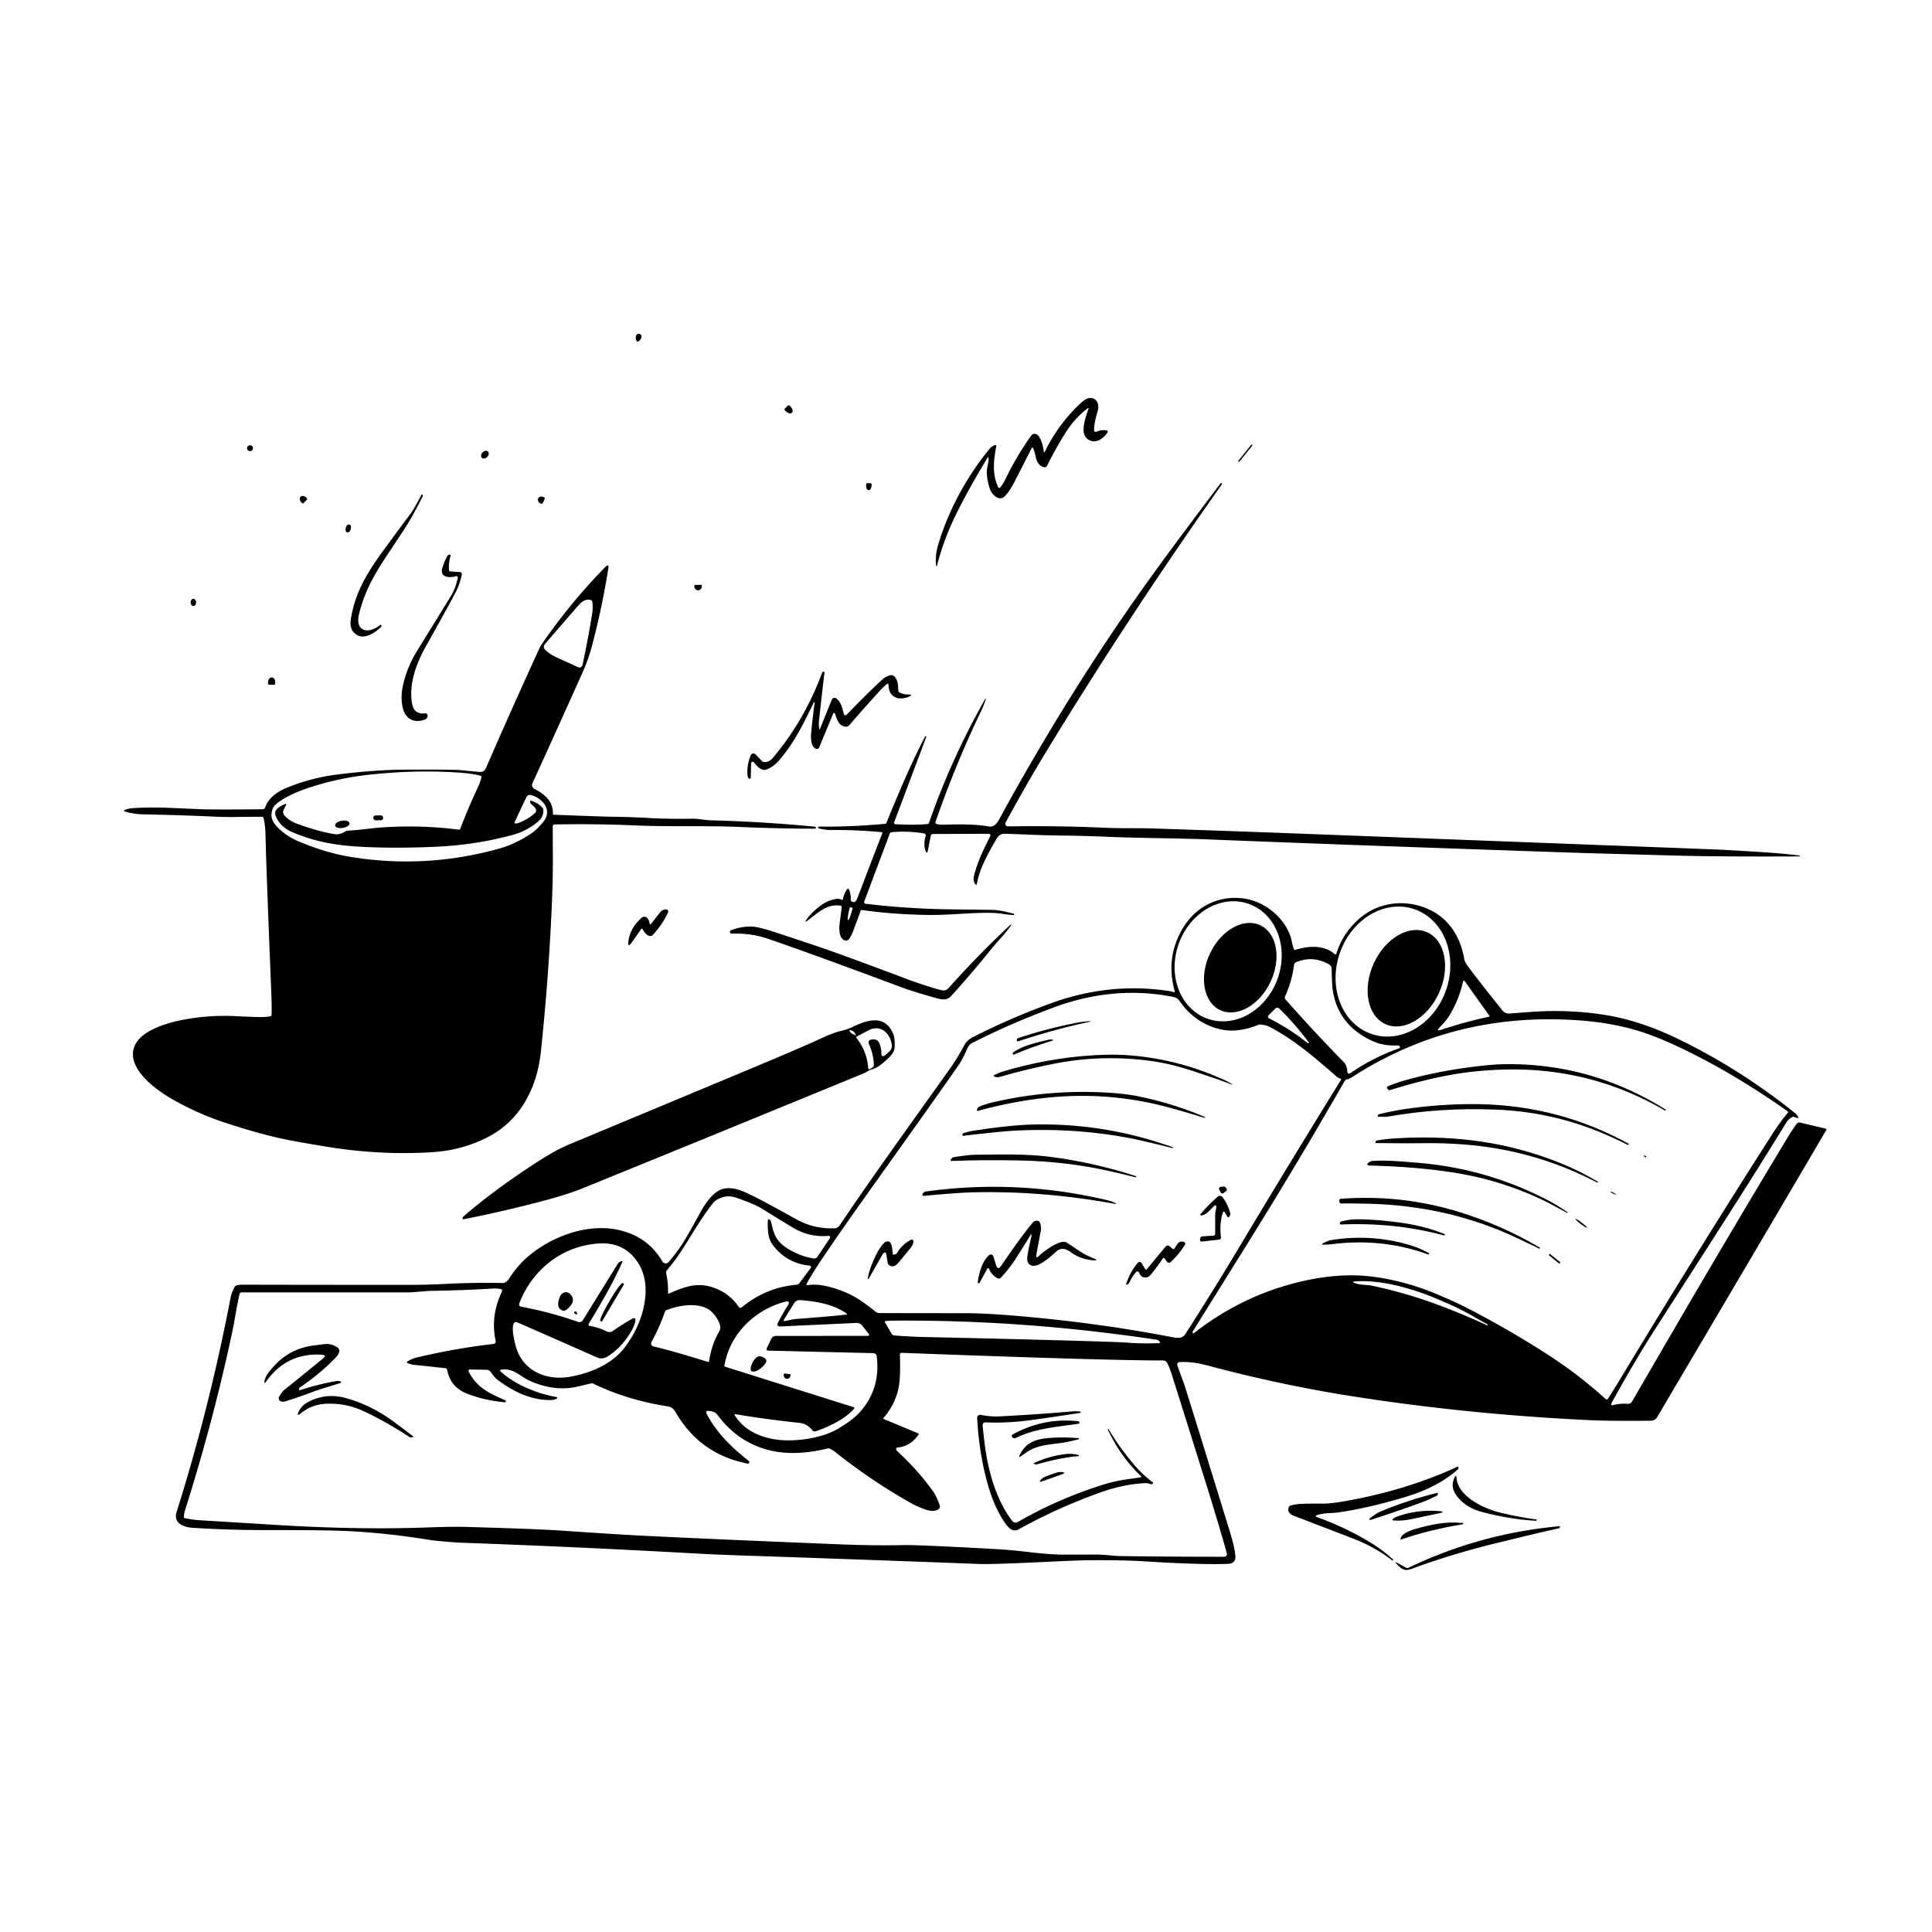 <svg xmlns="http://www.w3.org/2000/svg" version="1.1" viewBox="0.00 0.00 1028.00 1028.00">
<g id="Parent-Group"><g fill="#000000" id="Group-000000">
<path d="   M 340.25 177.65   C 341.88 178.10 341.40 179.96 340.60 180.85   Q 339.66 181.89 339.13 181.75   Q 338.60 181.60 338.32 180.23   C 338.08 179.05 338.62 177.21 340.25 177.65   Z" />
<path d="   M 526.01 243.78   Q 525.94 242.75 525.40 243.64   Q 515.40 260.17 509.11 272.84   Q 502.28 286.60 498.71 300.40   Q 498.22 302.32 498.03 300.35   C 497.71 297.06 498.13 293.58 499.08 290.30   C 504.44 271.76 514.53 253.38 526.66 238.66   Q 527.49 237.66 529.29 236.83   A 0.59 0.59 0.0 0 1 530.12 237.49   C 528.65 244.67 527.87 252.68 531.20 259.31   A 0.58 0.58 0.0 0 0 532.18 259.41   Q 533.82 257.34 534.55 255.81   Q 540.87 242.69 548.67 231.80   A 2.30 2.30 0.0 0 1 552.01 231.38   C 553.97 233.03 555.11 237.66 555.32 239.88   Q 555.47 241.32 556.10 240.02   Q 562.86 226.29 573.73 215.73   C 575.61 213.89 578.24 211.44 580.62 211.76   Q 583.15 212.10 583.99 214.36   Q 584.78 216.48 584.03 218.92   Q 582.18 224.98 582.13 228.90   A 0.89 0.89 0.0 0 0 583.38 229.72   Q 585.88 228.60 588.79 228.99   A 0.73 0.73 0.0 0 1 589.29 230.13   C 587.45 232.78 584.37 235.42 581.04 234.70   Q 578.00 234.04 576.91 231.05   C 575.69 227.70 577.90 221.06 579.06 217.88   Q 579.53 216.62 578.47 217.45   Q 571.54 222.95 567.07 230.07   Q 561.28 239.31 557.17 247.80   A 1.48 1.48 0.0 0 1 555.49 248.60   C 552.95 248.00 551.58 245.68 551.07 242.96   Q 550.68 240.87 549.79 238.53   A 0.50 0.49 48.0 0 0 548.89 238.48   Q 543.73 248.73 540.00 256.02   Q 537.14 261.62 534.58 264.10   C 531.50 267.08 527.69 263.01 526.74 260.23   Q 525.11 255.46 525.07 251.10   C 525.05 248.87 526.17 246.08 526.01 243.78   Z" />
<path d="   M 419.15 215.87   A 0.74 0.74 0.0 0 1 420.20 215.88   L 420.51 216.20   A 2.99 1.57 45.6 0 1 421.49 219.43   L 421.20 219.71   A 2.99 1.57 45.6 0 1 417.99 218.68   L 417.67 218.35   A 0.74 0.74 0.0 0 1 417.68 217.31   L 419.15 215.87   Z" />
<rect x="-0.35" y="-5.78" transform="translate(662.63,241.14) rotate(38.8)" width="0.70" height="11.56" rx="0.27" />
<circle cx="133.01" cy="238.48" r="1.56" />
<ellipse cx="0.00" cy="0.00" transform="translate(258.01,241.92) rotate(134.7)" rx="2.33" ry="1.73" />
<path d="   M 463.27 257.13   A 0.53 0.53 0.0 0 1 463.79 257.68   L 463.77 258.15   A 2.70 1.30 -88.0 0 1 462.38 260.80   L 462.08 260.79   A 2.70 1.30 -88.0 0 1 460.87 258.05   L 460.89 257.58   A 0.53 0.53 0.0 0 1 461.44 257.07   L 463.27 257.13   Z" />
<path d="   M 447.85 478.76   A 0.48 0.48 0.0 0 0 448.53 478.42   Q 449.07 475.56 450.67 473.18   A 0.62 0.62 0.0 0 1 451.75 473.28   Q 452.81 475.76 452.67 478.66   A 1.06 1.06 0.0 0 0 453.03 479.52   Q 454.23 480.55 455.28 479.50   Q 455.80 478.99 456.39 477.43   Q 464.89 455.07 469.48 443.36   A 0.42 0.42 0.0 0 0 469.12 442.78   Q 455.66 441.50 441.77 441.65   C 440.13 441.67 437.69 441.25 435.71 440.84   Q 435.15 440.73 435.35 440.20   Q 435.40 440.05 435.53 439.94   Q 435.68 439.81 435.86 439.81   Q 451.18 440.09 471.09 438.35   A 0.59 0.59 0.0 0 0 471.59 437.98   C 477.47 423.57 484.30 407.20 492.09 392.14   Q 492.40 391.53 492.76 391.78   A 0.31 0.31 0.0 0 1 492.87 392.14   L 475.75 437.57   A 0.73 0.72 11.9 0 0 476.39 438.55   Q 483.75 438.97 489.56 438.72   Q 492.58 438.60 493.63 438.43   Q 494.12 438.36 494.29 437.89   Q 506.27 403.52 524.21 371.92   Q 524.31 371.75 524.45 371.84   L 524.46 371.85   Q 524.61 371.94 524.56 372.09   Q 523.04 376.27 522.38 377.63   Q 508.30 406.84 497.74 437.47   A 0.70 0.70 0.0 0 0 498.20 438.37   Q 499.80 438.84 501.03 438.82   C 509.81 438.63 517.38 438.32 526.25 439.76   C 528.89 440.19 530.41 438.21 531.60 436.04   Q 568.51 368.54 609.43 311.18   Q 624.13 290.59 649.55 257.07   Q 649.65 256.94 649.79 257.02   L 650.04 257.16   Q 650.39 257.35 650.19 257.65   Q 600.63 327.75 555.93 401.18   Q 546.25 417.07 535.10 437.63   A 1.43 1.42 -28.0 0 0 534.94 438.17   Q 534.77 439.74 536.82 439.71   Q 563.40 439.32 587.13 440.42   C 596.24 440.84 605.39 440.54 614.41 440.84   Q 661.83 442.43 686.25 443.36   Q 861.47 450.02 910.23 451.89   Q 920.46 452.28 939.50 453.54   Q 948.45 454.13 957.26 455.18   Q 957.50 455.21 957.63 455.39   A 0.19 0.19 0.0 0 1 957.48 455.69   Q 915.60 455.90 891.50 455.24   Q 842.61 453.90 842.54 453.89   Q 722.32 449.82 642.77 446.64   C 627.07 446.01 605.56 445.92 592.12 445.36   Q 575.70 444.67 565.18 444.59   C 554.27 444.51 542.77 443.84 534.52 443.62   C 532.87 443.58 531.40 444.48 530.51 445.95   C 526.21 453.08 521.31 461.99 519.96 469.47   Q 519.50 472.00 518.45 469.66   Q 517.71 467.99 518.37 465.49   C 520.39 457.89 523.43 451.82 526.89 444.93   A 0.88 0.88 0.0 0 0 526.11 443.65   L 496.34 443.76   A 1.20 1.11 -84.3 0 0 495.24 444.73   L 493.59 453.26   A 0.42 0.41 31.8 0 1 492.86 453.43   C 491.48 451.63 491.79 446.93 492.40 445.40   Q 493.10 443.64 491.24 443.36   Q 482.19 442.03 474.54 442.81   A 1.40 1.40 0.0 0 0 473.37 443.72   L 459.87 479.65   A 0.91 0.91 0.0 0 0 460.61 480.88   Q 480.84 483.32 501.79 483.79   Q 503.34 483.82 528.11 484.14   Q 532.05 484.19 539.39 486.19   Q 539.62 486.26 539.67 486.49   Q 539.70 486.69 539.59 486.78   Q 539.48 486.87 539.42 486.87   Q 537.02 486.83 533.30 486.22   Q 529.46 485.59 522.26 485.74   C 513.08 485.94 502.90 487.02 492.92 486.83   Q 474.36 486.47 458.64 484.22   Q 458.12 484.14 457.94 484.64   Q 457.03 487.25 453.88 495.62   Q 453.07 497.76 451.90 499.51   A 2.12 2.12 0.0 0 1 449.38 500.32   C 446.71 499.30 446.45 495.33 446.64 492.60   Q 446.70 491.62 447.88 482.91   A 0.94 0.94 0.0 0 0 447.07 481.86   C 440.11 480.95 435.65 485.28 430.11 489.54   Q 427.43 491.60 429.44 488.88   Q 432.45 484.81 437.22 481.47   C 439.98 479.53 441.98 478.94 444.84 478.29   Q 446.24 477.98 447.85 478.76   Z   M 453.49 483.00   L 452.42 482.73   A 0.23 0.23 0.0 0 0 452.14 482.90   L 452.11 483.05   A 6.47 0.70 -75.7 0 0 451.19 489.49   L 451.34 489.53   A 6.47 0.70 -75.7 0 0 453.62 483.44   L 453.66 483.28   A 0.23 0.23 0.0 0 0 453.49 483.00   Z" />
<path d="   M 191.08 326.60   C 188.66 336.30 196.34 337.53 202.30 332.51   A 0.36 0.34 61.0 0 1 202.85 332.68   L 202.96 333.01   Q 203.04 333.22 202.87 333.40   C 199.90 336.59 193.96 340.47 189.75 337.76   Q 185.93 335.29 186.60 330.22   C 188.34 317.14 194.25 306.66 201.84 295.85   Q 204.09 292.64 218.93 272.66   Q 220.24 270.89 224.19 263.40   Q 224.29 263.22 224.40 263.14   Q 224.63 262.97 224.71 263.06   A 0.93 0.66 40.1 0 1 224.95 263.96   Q 219.64 274.69 214.80 282.09   C 202.71 300.55 195.24 309.94 191.08 326.60   Z" />
<path d="   M 161.66 267.57   A 0.73 0.73 0.0 0 1 160.63 267.59   L 160.49 267.46   A 2.54 1.73 43.6 0 1 159.85 264.46   L 159.99 264.31   A 2.54 1.73 43.6 0 1 163.02 264.81   L 163.16 264.94   A 0.73 0.73 0.0 0 1 163.18 265.98   L 161.66 267.57   Z" />
<path d="   M 288.81 267.66   A 0.70 0.70 0.0 0 1 287.88 267.99   L 287.54 267.84   A 2.17 1.77 25.2 0 1 286.33 265.31   L 286.42 265.13   A 2.17 1.77 25.2 0 1 289.13 264.45   L 289.47 264.61   A 0.70 0.70 0.0 0 1 289.80 265.54   L 288.81 267.66   Z" />
<ellipse cx="0.00" cy="0.00" transform="translate(185.31,281.17) rotate(105.0)" rx="2.15" ry="1.38" />
<path d="   M 238.91 303.42   A 0.70 0.67 0.0 0 0 239.56 304.04   L 244.74 304.40   A 1.07 1.06 7.6 0 1 245.73 305.67   Q 244.76 310.42 243.06 313.89   Q 240.36 319.40 226.80 343.54   C 221.63 352.76 217.29 363.94 219.33 374.68   Q 220.37 380.18 226.13 379.57   A 1.27 1.27 0.0 0 1 227.53 381.04   Q 227.30 382.43 226.17 382.85   Q 220.94 384.79 217.35 381.97   C 213.35 378.83 213.24 370.61 214.16 365.96   Q 216.22 355.58 221.89 346.38   Q 230.72 332.09 239.51 317.82   C 241.72 314.23 242.60 311.77 243.59 307.48   A 0.75 0.75 0.0 0 0 242.64 306.59   C 239.46 307.54 233.91 307.49 235.32 302.39   Q 236.34 298.71 238.12 295.77   A 1.23 1.22 -6.3 0 1 238.33 295.51   Q 238.94 294.94 239.44 295.15   Q 239.85 295.31 239.73 295.74   Q 238.63 299.63 238.91 303.42   Z" />
<path d="   M 140.25 435.26   A 0.83 0.82 83.8 0 0 139.45 434.61   Q 130.95 434.61 126.66 434.69   Q 120.26 434.81 113.86 434.51   Q 98.76 433.80 75.68 433.28   C 72.72 433.21 69.47 432.66 66.83 431.92   Q 65.15 431.45 66.79 430.83   Q 68.71 430.10 71.00 429.97   Q 80.63 429.41 91.38 429.90   Q 107.21 430.63 109.76 430.66   Q 120.07 430.79 139.71 430.60   A 1.51 1.51 0.0 0 0 141.13 429.56   C 142.82 424.40 147.97 421.04 152.64 419.14   Q 165.57 413.90 178.98 412.17   C 189.32 410.85 203.23 409.57 214.77 409.52   Q 241.50 409.40 245.25 409.79   Q 250.15 410.30 255.11 410.74   Q 257.56 410.96 258.55 408.70   Q 272.56 376.49 286.99 345.03   Q 287.63 343.63 289.39 341.13   Q 304.34 319.80 322.02 301.75   Q 324.16 299.57 323.67 302.58   Q 320.38 323.18 315.13 343.15   Q 313.13 350.78 310.01 357.74   Q 299.47 381.28 283.29 416.83   A 2.23 2.23 0.0 0 0 284.34 419.75   Q 287.39 421.24 289.95 423.49   Q 294.40 427.39 294.19 433.12   A 0.37 0.37 0.0 0 0 294.55 433.50   Q 319.97 434.50 325.27 434.57   Q 336.37 434.71 345.24 435.25   Q 355.06 435.84 368.76 435.62   C 371.38 435.58 375.08 436.40 378.21 436.48   Q 406.05 437.20 433.71 439.87   A 0.53 0.44 -83.8 0 1 434.09 440.46   L 434.06 440.78   Q 434.04 440.94 433.83 440.94   Q 414.43 440.93 394.50 440.05   C 375.37 439.21 356.72 440.03 337.18 439.17   Q 317.54 438.30 295.24 438.67   Q 294.11 438.69 294.11 439.82   Q 294.16 451.19 294.17 458.28   Q 294.17 467.40 293.81 476.73   Q 292.25 517.43 287.81 559.51   C 286.09 575.89 279.41 591.12 266.39 600.80   C 257.79 607.18 245.76 611.29 235.08 612.59   Q 227.79 613.47 215.75 613.53   Q 195.09 613.64 173.87 610.16   Q 161.53 608.14 154.22 606.74   Q 139.51 603.92 119.19 597.18   Q 104.90 592.45 91.37 584.70   C 82.50 579.63 65.16 567.02 72.49 554.89   C 76.71 547.90 89.14 544.21 97.20 542.66   Q 110.96 540.02 124.51 540.65   Q 136.20 541.19 138.76 541.17   Q 141.67 541.16 143.97 540.71   Q 144.45 540.62 144.48 540.13   Q 144.69 536.47 144.30 527.02   Q 141.52 458.06 141.28 444.25   Q 141.20 439.58 140.25 435.26   Z   M 315.16 320.29   A 1.34 1.34 0.0 0 0 314.05 319.15   C 310.60 318.61 308.71 321.05 306.66 323.40   Q 294.10 337.81 290.01 342.69   Q 288.60 344.38 290.21 345.88   Q 292.71 348.20 296.21 349.80   Q 302.39 352.63 307.23 354.85   Q 309.50 355.89 310.03 353.44   Q 313.05 339.37 315.10 326.41   Q 315.60 323.30 315.16 320.29   Z   M 152.25 428.26   L 150.89 430.99   A 2.53 2.51 -51.9 0 0 151.21 433.73   C 152.84 435.67 155.21 437.27 157.82 438.22   Q 169.52 442.51 178.23 443.86   Q 180.75 444.25 184.08 442.24   Q 184.51 441.98 185.01 441.96   C 190.89 441.76 197.55 440.63 203.71 440.23   Q 224.19 438.87 244.22 441.47   A 0.59 0.59 0.0 0 0 244.85 441.10   Q 248.67 430.98 254.53 418.33   Q 255.63 415.95 256.15 413.61   A 0.74 0.74 0.0 0 0 255.61 412.73   Q 251.31 411.64 245.76 411.22   Q 221.89 409.38 195.84 412.29   Q 179.76 414.09 164.81 418.99   Q 155.82 421.93 150.10 425.56   Q 146.10 428.09 145.31 429.86   Q 143.10 434.81 146.51 438.84   Q 151.36 444.58 159.18 447.83   Q 173.75 453.90 186.89 456.01   Q 226.54 462.37 265.31 451.62   Q 273.77 449.28 282.12 443.86   C 284.94 442.03 287.15 439.75 289.27 437.06   C 294.12 430.89 288.47 424.56 282.50 423.03   A 2.13 2.12 19.7 0 0 280.04 424.18   L 273.91 437.29   Q 273.50 438.17 274.47 438.17   Q 275.25 438.17 276.81 437.53   Q 281.34 435.66 284.67 432.59   A 1.86 1.86 0.0 0 0 284.95 430.19   Q 284.35 429.29 282.84 428.01   Q 282.07 427.36 282.09 426.52   Q 282.10 425.88 282.71 426.07   Q 286.31 427.20 288.69 429.83   A 1.53 1.53 0.0 0 1 289.09 430.75   Q 289.35 434.50 286.43 437.03   Q 280.56 442.11 272.81 444.24   Q 253.07 449.65 231.07 450.59   Q 207.93 451.57 189.79 450.42   C 177.69 449.65 167.44 447.69 156.13 443.05   Q 149.06 440.14 146.72 434.17   C 145.34 430.63 149.10 429.02 151.75 427.75   A 0.38 0.37 -89.4 0 1 152.25 428.26   Z" />
<path d="   M 372.93 311.17   A 0.49 0.49 0.0 0 1 373.43 311.65   L 373.44 311.80   A 2.24 1.88 88.5 0 1 371.62 314.09   L 371.38 314.09   A 2.24 1.88 88.5 0 1 369.44 311.90   L 369.44 311.75   A 0.49 0.49 0.0 0 1 369.91 311.25   L 372.93 311.17   Z" />
<ellipse cx="0.00" cy="0.00" transform="translate(102.91,320.54) rotate(89.6)" rx="1.90" ry="1.45" />
<path d="   M 436.34 387.74   L 442.58 372.32   A 1.62 1.61 31.1 0 1 445.12 371.70   C 447.74 373.91 448.27 377.19 449.01 379.93   A 0.87 0.87 0.0 0 0 450.47 380.31   Q 462.74 367.67 469.39 361.65   Q 471.17 360.04 473.37 359.36   C 476.65 358.36 477.92 363.34 477.89 365.60   Q 477.88 366.65 478.00 367.65   Q 478.06 368.16 478.52 368.40   Q 480.63 369.52 483.40 369.54   Q 486.04 369.56 483.65 370.68   C 481.88 371.50 479.14 371.93 477.39 371.38   Q 472.95 370.00 472.79 364.60   Q 472.75 363.18 471.69 364.12   Q 469.50 366.08 468.10 367.61   Q 459.98 376.48 451.91 385.87   Q 450.86 387.09 448.83 386.44   C 446.12 385.57 445.29 382.67 444.45 380.19   Q 443.86 378.43 443.14 380.15   L 435.95 397.49   Q 435.30 399.04 433.86 398.26   C 431.06 396.74 431.42 391.58 431.74 388.52   Q 432.70 379.36 433.40 374.63   Q 433.73 372.40 432.73 374.43   C 427.27 385.53 422.31 395.73 414.32 404.86   C 412.41 407.04 410.00 408.72 407.51 409.53   C 405.07 410.32 402.60 407.47 401.13 405.62   A 0.85 0.81 -64.5 0 0 399.66 406.17   L 399.48 413.85   A 0.56 0.54 5.1 0 1 398.84 414.37   Q 398.70 414.35 398.59 414.28   Q 397.88 413.86 397.78 412.88   Q 397.21 407.49 399.43 401.93   A 1.57 1.49 -56.8 0 1 401.93 401.34   L 405.58 405.10   A 1.19 1.12 -16.5 0 0 406.24 405.44   Q 409.04 405.85 411.14 403.37   Q 428.07 383.34 437.48 357.86   A 0.68 0.68 0.0 0 1 438.45 357.49   Q 438.85 357.71 438.72 358.28   Q 438.56 359.01 438.55 359.03   Q 438.24 361.18 435.80 383.25   Q 435.57 385.27 435.89 387.68   Q 436.00 388.56 436.34 387.74   Z" />
<path d="   M 143.31 364.33   A 0.69 0.69 0.0 0 1 142.63 363.63   L 142.64 363.05   A 2.59 1.77 -89.2 0 1 144.45 360.49   L 144.73 360.49   A 2.59 1.77 -89.2 0 1 146.46 363.11   L 146.45 363.69   A 0.69 0.69 0.0 0 1 145.75 364.37   L 143.31 364.33   Z" />
<rect x="-2.60" y="-1.29" transform="translate(201.26,435.17) rotate(-0.2)" width="5.20" height="2.58" rx="1.12" />
<ellipse cx="0.00" cy="0.00" transform="translate(182.15,438.62) rotate(-9.6)" rx="3.88" ry="1.93" />
<path d="   M 624.16 527.83   Q 625.32 528.24 624.99 527.06   Q 620.56 511.11 627.78 496.80   Q 633.30 485.88 642.94 481.07   Q 651.59 476.75 661.65 478.06   C 672.23 479.44 682.60 487.31 686.46 497.68   C 687.38 500.14 687.53 502.81 688.50 505.01   A 0.71 0.71 0.0 0 0 689.37 505.40   C 695.94 503.28 704.54 502.65 710.11 507.64   A 0.59 0.59 0.0 0 0 711.08 507.37   Q 714.31 496.96 722.66 489.35   C 732.17 480.69 745.04 478.55 756.80 482.48   C 769.64 486.76 776.92 497.21 779.15 510.52   Q 779.25 511.09 779.70 511.94   Q 780.27 513.00 780.44 513.25   Q 784.29 518.72 799.42 537.66   A 4.35 4.35 0.0 0 0 803.12 539.28   Q 804.99 539.15 813.77 538.49   Q 834.19 536.96 853.28 539.92   C 867.25 542.09 880.37 546.70 893.62 553.16   Q 926.27 569.08 955.65 592.68   Q 956.03 592.99 956.82 594.46   Q 957.07 594.94 956.53 594.92   Q 956.16 594.91 954.73 594.31   Q 954.27 594.11 953.81 594.32   Q 951.72 595.25 950.40 597.40   Q 939.84 614.60 929.96 630.22   Q 915.90 652.42 881.57 705.83   Q 869.97 723.86 857.76 746.02   Q 857.41 746.66 857.33 747.06   A 0.55 0.55 0.0 0 0 858.00 747.70   Q 862.20 746.66 865.99 746.96   Q 867.63 747.09 868.45 745.67   Q 916.47 662.63 952.06 603.81   Q 953.51 601.42 955.94 598.07   Q 956.68 597.06 957.90 597.34   L 971.40 600.53   A 0.53 0.52 21.7 0 1 971.74 601.30   Q 936.22 661.81 881.86 753.86   C 880.96 755.38 879.90 755.94 878.08 755.96   Q 856.51 756.16 846.00 755.66   Q 780.66 752.58 718.73 742.81   Q 681.67 736.97 643.06 726.71   C 637.64 725.26 632.80 724.43 627.50 724.79   A 1.19 1.19 0.0 0 0 626.45 726.35   Q 627.49 729.57 628.80 732.99   Q 629.93 735.94 631.08 739.62   Q 640.53 769.85 654.66 815.85   Q 656.84 822.95 657.32 827.69   Q 657.75 831.98 653.26 832.13   Q 638.31 832.64 608.53 830.75   Q 597.68 830.06 579.51 830.19   Q 573.53 830.24 559.49 830.92   Q 527.86 832.45 521.25 832.19   Q 467.48 830.12 390.25 827.50   Q 380.13 827.15 370.26 826.60   Q 307.20 823.07 245.84 820.88   C 241.53 820.73 238.42 820.39 233.89 819.99   Q 230.95 819.74 229.21 819.46   Q 202.79 815.19 180.30 814.49   Q 168.56 814.12 141.61 814.14   C 127.20 814.15 115.50 813.73 102.31 812.92   C 97.80 812.64 92.09 810.49 93.98 804.50   Q 111.53 748.83 122.73 690.27   Q 123.21 687.80 124.86 684.76   Q 125.11 684.32 125.56 684.09   Q 126.64 683.57 128.86 683.58   Q 167.79 683.66 217.77 683.67   Q 227.02 683.67 237.75 683.13   Q 252.82 682.36 267.49 682.69   Q 269.33 682.73 270.94 680.22   Q 275.91 672.49 282.67 667.18   C 296.12 656.60 315.59 650.10 332.42 655.31   Q 345.51 659.35 352.44 671.21   A 2.05 2.05 0.0 0 0 355.74 671.54   Q 361.28 665.26 365.55 657.79   Q 369.93 650.13 372.38 645.56   C 374.88 640.90 378.53 635.64 382.51 633.47   Q 386.74 631.17 393.06 633.08   Q 396.88 634.24 407.43 639.86   Q 412.82 642.73 423.89 648.86   Q 433.30 654.07 444.29 653.55   Q 445.76 653.48 446.84 651.88   C 464.70 625.51 479.52 605.00 504.92 569.40   Q 509.32 563.23 512.94 556.43   C 514.17 554.12 515.44 553.02 517.87 551.78   Q 538.70 541.15 560.39 533.43   Q 591.36 522.41 623.00 527.48   Q 623.31 527.53 624.16 527.83   Z   M 642.175 541.924   A 32.46 27.90 110.4 0 0 679.64 521.225   A 32.46 27.90 110.4 0 0 664.805 481.076   A 32.46 27.90 110.4 0 0 627.34 501.775   A 32.46 27.90 110.4 0 0 642.175 541.924   Z   M 729.685 550.138   A 35.10 29.93 109.1 0 0 769.452 526.764   A 35.10 29.93 109.1 0 0 752.655 483.802   A 35.10 29.93 109.1 0 0 712.888 507.176   A 35.10 29.93 109.1 0 0 729.685 550.138   Z   M 714.91 565.04   C 716.28 566.45 716.80 568.17 716.86 569.89   Q 716.95 572.04 718.73 570.84   Q 731.26 562.40 744.49 557.79   Q 744.99 557.61 744.89 557.10   Q 744.72 556.21 743.49 556.26   Q 736.21 556.58 730.53 554.03   C 718.59 548.67 710.87 539.70 709.05 526.21   Q 708.73 523.88 708.56 515.37   Q 708.53 513.90 706.99 513.03   Q 698.65 508.36 689.77 511.92   A 1.98 1.97 82.9 0 0 688.55 513.49   Q 687.33 522.56 683.75 530.16   A 1.50 1.50 0.0 0 0 683.99 531.79   Q 698.88 548.64 714.91 565.04   Z   M 779.33 522.01   A 0.48 0.46 34.2 0 0 778.49 522.15   Q 776.46 531.47 771.57 539.77   C 769.89 542.62 768.13 544.42 766.01 546.66   Q 763.84 548.95 766.83 547.95   Q 779.71 543.67 792.27 541.00   Q 792.79 540.89 792.51 540.50   L 779.33 522.01   Z   M 711.45 573.05   C 699.08 562.29 688.54 553.15 675.45 546.36   Q 674.23 545.73 672.67 545.41   Q 670.39 544.95 669.59 545.28   Q 658.21 549.91 648.88 547.58   Q 635.72 544.29 627.65 532.66   Q 626.84 531.50 626.17 531.14   Q 625.27 530.65 623.91 530.38   C 602.77 526.22 581.53 528.38 561.25 535.85   Q 538.18 544.35 517.43 554.89   Q 515.57 555.84 514.67 557.94   Q 512.19 563.68 510.13 566.65   Q 499.34 582.18 465.85 629.09   Q 444.48 659.02 435.20 673.18   Q 431.31 679.12 429.16 683.16   A 0.48 0.48 0.0 0 0 429.67 683.85   Q 434.25 683.05 440.16 684.45   Q 450.78 686.96 458.86 692.63   Q 462.28 695.02 465.91 697.96   A 3.20 3.19 64.6 0 0 467.90 698.67   Q 478.19 698.71 514.25 698.74   Q 524.18 698.74 541.25 700.19   Q 583.90 703.79 624.09 711.56   C 626.70 712.06 629.21 712.16 630.67 709.90   C 639.82 695.68 649.75 679.72 658.99 664.27   Q 686.29 618.62 713.49 574.66   Q 713.73 574.28 713.34 574.06   C 712.73 573.71 711.94 573.48 711.45 573.05   Z   M 693.23 553.04   Q 695.37 554.67 695.50 554.74   Q 697.24 555.74 696.02 554.13   Q 688.80 544.58 680.80 536.74   Q 679.63 535.59 678.47 536.75   L 675.21 540.00   Q 674.00 541.21 675.52 541.99   Q 685.45 547.11 693.23 553.04   Z   M 951.38 592.00   A 0.25 0.25 0.0 0 0 951.40 591.70   Q 951.12 591.27 950.63 590.93   C 935.02 579.91 918.65 569.84 901.96 561.35   Q 886.03 553.24 874.61 549.43   Q 859.27 544.32 840.51 542.95   Q 773.55 538.03 719.11 573.34   C 718.56 573.70 717.14 574.30 716.43 574.42   Q 715.88 574.51 715.04 575.97   Q 689.74 620.09 662.88 663.15   Q 661.49 665.38 634.96 707.96   Q 634.58 708.57 634.55 708.88   A 0.48 0.48 0.0 0 0 635.32 709.31   Q 662.69 687.92 696.25 681.02   Q 715.10 677.14 731.63 679.47   Q 747.33 681.67 762.39 687.74   Q 773.17 692.10 781.71 696.53   Q 803.33 707.75 823.81 720.94   Q 839.77 731.22 854.42 744.47   A 0.75 0.75 0.0 0 0 855.57 744.31   Q 860.29 736.79 860.65 736.19   Q 902.79 666.33 942.31 604.57   Q 947.42 596.59 951.38 592.00   Z   M 409.15 648.79   Q 409.74 649.06 410.10 649.55   Q 410.15 649.62 411.19 653.85   C 412.86 660.65 417.17 663.69 423.42 666.67   Q 428.13 668.92 433.06 669.63   A 1.88 1.87 -68.9 0 0 434.88 668.82   L 441.59 658.79   A 0.63 0.63 0.0 0 0 441.69 658.46   Q 441.73 657.53 440.75 657.61   Q 431.13 658.41 422.78 653.73   Q 420.85 652.65 405.25 643.03   Q 401.43 640.68 392.53 637.56   Q 388.38 636.11 385.59 636.76   Q 381.25 637.76 379.17 640.42   C 370.71 651.25 364.80 663.26 358.40 671.48   Q 356.76 673.59 354.72 676.14   Q 354.38 676.57 354.45 677.12   Q 354.56 678.10 354.97 680.33   Q 355.56 683.57 355.45 687.95   A 0.39 0.39 0.0 0 0 356.01 688.31   Q 360.63 686.09 365.52 684.71   Q 372.45 682.77 379.08 684.93   Q 387.88 687.79 393.13 695.43   A 1.06 1.06 0.0 0 0 394.68 695.64   Q 407.48 685.02 423.83 683.60   A 2.15 2.13 -74.0 0 0 425.36 682.74   L 431.38 674.67   A 0.78 0.78 0.0 0 0 430.83 673.43   Q 419.35 672.34 411.89 663.38   Q 409.80 660.87 409.13 658.02   Q 408.29 654.45 408.59 649.13   Q 408.62 648.55 409.15 648.79   Z   M 331.14 671.50   C 326.38 682.30 319.94 693.39 313.21 704.47   A 0.67 0.67 0.0 0 0 313.67 705.48   Q 318.20 706.23 322.38 708.24   Q 324.52 709.27 325.91 708.32   Q 331.99 704.14 336.12 701.84   Q 338.64 700.44 337.98 703.24   Q 337.38 705.78 335.96 708.23   Q 330.89 716.96 323.46 721.66   Q 320.51 723.53 317.70 722.29   Q 281.90 706.49 275.14 703.57   A 1.38 1.37 -63.6 0 0 273.40 704.15   C 271.89 706.82 274.02 715.23 274.92 717.86   C 279.06 729.97 291.37 734.67 303.31 732.56   C 314.59 730.57 325.85 725.65 332.48 716.86   C 338.57 708.78 342.90 698.90 343.47 688.45   C 343.86 681.46 342.20 675.15 337.97 669.78   Q 330.86 660.77 318.31 661.66   C 298.86 663.02 283.09 675.78 276.28 693.60   A 1.25 1.25 0.0 0 0 277.22 695.27   Q 292.64 698.13 307.62 703.37   A 2.12 2.12 0.0 0 0 310.12 702.49   Q 313.31 697.34 328.61 672.62   Q 329.46 671.26 330.80 671.06   Q 331.37 670.98 331.14 671.50   Z   M 791.47 705.26   A 0.12 0.12 0.0 0 0 791.64 705.14   Q 791.60 704.68 791.10 704.42   Q 787.85 702.74 783.57 700.22   Q 777.09 696.40 765.45 691.47   Q 749.67 684.79 736.08 682.64   Q 727.91 681.35 721.46 681.80   Q 718.57 682.00 721.33 682.89   C 724.21 683.81 727.29 683.53 730.26 684.16   Q 748.35 687.98 765.68 694.49   Q 778.58 699.33 791.47 705.26   Z   M 296.33 744.10   Q 295.15 744.87 293.51 744.93   C 283.01 745.31 272.70 740.35 264.42 733.92   Q 263.07 732.88 261.29 730.24   Q 260.37 728.88 258.80 728.85   L 250.22 728.70   Q 248.81 728.68 249.47 729.97   C 253.68 738.18 259.95 741.25 268.68 744.98   Q 269.26 745.22 269.05 745.89   A 0.36 0.36 0.0 0 1 268.67 746.14   Q 257.86 745.18 248.64 741.60   Q 239.63 738.10 237.90 728.79   A 0.94 0.94 0.0 0 0 237.08 728.02   Q 227.88 726.98 220.26 726.22   Q 218.54 726.05 216.75 725.23   A 0.43 0.43 0.0 0 1 216.70 724.47   Q 219.14 722.94 222.00 722.26   Q 242.41 717.41 262.43 715.12   Q 264.04 714.94 263.71 713.35   Q 260.91 700.24 267.01 687.37   Q 267.62 686.07 266.20 685.83   Q 264.26 685.51 262.25 685.63   Q 246.03 686.60 229.75 686.85   C 225.67 686.91 220.64 687.67 216.75 687.67   Q 167.15 687.65 128.53 687.67   A 1.09 1.09 0.0 0 0 127.47 688.51   C 125.90 695.20 124.88 702.64 123.55 708.87   Q 113.42 756.34 98.48 803.52   Q 97.97 805.15 97.84 807.17   Q 97.80 807.71 98.34 807.80   C 100.07 808.10 103.10 808.70 105.60 808.86   Q 146.09 811.34 147.00 811.40   Q 190.38 814.08 227.53 812.74   Q 240.69 812.26 247.52 812.45   Q 285.69 813.51 300.25 814.52   Q 327.15 816.38 340.01 817.03   Q 378.73 818.99 448.26 821.78   Q 464.63 822.44 481.26 822.13   Q 488.84 821.98 530.04 824.26   Q 537.26 824.66 548.15 825.92   Q 559.40 827.22 566.20 827.21   Q 574.25 827.20 583.39 827.16   C 587.70 827.14 591.90 827.91 596.42 827.97   Q 622.46 828.35 651.37 828.34   A 1.46 1.46 0.0 0 0 652.78 826.49   Q 648.27 810.36 642.23 791.04   Q 628.86 748.30 623.53 731.52   Q 622.39 727.93 621.26 725.60   Q 620.42 723.89 618.89 723.89   Q 603.09 723.92 565.27 722.78   Q 528.65 721.68 479.93 719.83   Q 478.79 719.78 478.83 720.93   Q 479.08 727.91 478.75 733.56   Q 478.06 745.26 470.12 754.46   A 0.40 0.40 0.0 0 0 470.27 755.08   L 488.57 762.67   A 0.43 0.43 0.0 0 1 488.77 763.31   Q 484.55 769.59 477.27 770.26   Q 476.94 770.29 476.85 771.00   A 1.08 1.08 0.0 0 0 477.19 771.91   Q 488.83 782.69 496.61 793.74   Q 498.39 796.27 500.02 801.00   A 1.81 1.81 0.0 0 1 499.19 803.16   C 496.35 804.76 493.29 803.58 490.04 802.31   Q 487.24 801.20 485.11 800.01   Q 463.82 788.04 444.45 772.64   Q 443.05 771.52 441.52 770.78   Q 441.08 770.57 440.60 770.69   Q 423.00 774.96 409.61 771.72   Q 392.73 767.63 381.82 752.91   Q 380.51 751.14 378.04 750.84   L 377.28 750.74   Q 375.09 750.48 376.12 752.46   C 381.15 762.19 389.27 770.20 398.14 777.10   Q 399.01 777.78 398.53 778.51   A 0.66 0.66 0.0 0 1 397.85 778.79   Q 372.40 773.73 359.64 751.66   C 358.41 749.52 357.31 748.62 354.99 748.26   Q 333.75 744.96 315.57 736.19   Q 315.09 735.96 314.58 736.08   Q 312.28 736.62 307.74 737.71   Q 295.33 740.70 281.88 734.72   C 276.95 732.53 273.13 727.67 266.58 728.82   A 0.52 0.52 0.0 0 0 266.32 729.72   C 274.46 737.03 285.90 741.56 296.18 743.37   A 0.40 0.40 0.0 0 1 296.33 744.10   Z   M 423.86 701.79   Q 439.01 700.69 450.17 699.50   Q 451.14 699.39 450.34 698.83   C 443.23 693.85 434.13 692.43 425.71 691.78   A 3.44 3.42 -71.9 0 0 422.54 693.40   L 417.05 702.28   A 0.42 0.42 0.0 0 0 417.45 702.92   C 419.56 702.63 421.42 701.97 423.86 701.79   Z   M 454.49 749.52   C 449.66 755.08 441.23 759.14 433.92 761.60   A 1.50 1.50 0.0 0 1 432.28 761.13   C 430.21 758.59 428.42 757.40 424.82 757.03   Q 407.70 755.24 391.29 752.47   A 0.37 0.37 0.0 0 0 390.92 753.02   C 396.82 762.62 408.54 766.46 419.54 766.41   C 428.32 766.38 439.06 764.46 446.52 759.88   Q 454.10 755.23 457.48 751.44   Q 468.70 738.87 466.48 721.55   A 1.78 1.76 87.0 0 0 464.77 720.00   L 409.02 718.66   Q 407.37 718.62 408.07 717.19   L 410.38 712.42   A 2.82 2.72 -76.7 0 1 412.86 710.84   L 461.37 710.79   Q 463.05 710.78 462.25 709.76   L 459.15 705.77   Q 457.64 703.83 455.66 703.92   L 414.83 705.81   A 1.12 1.11 11.9 0 1 413.77 704.20   Q 416.24 699.25 419.07 694.81   Q 420.99 691.77 417.52 692.70   C 401.55 696.96 388.28 709.89 385.48 726.50   Q 385.38 727.08 385.95 727.26   L 454.28 748.76   A 0.47 0.47 0.0 0 1 454.49 749.52   Z   M 377.27 724.26   C 378.30 718.41 379.70 713.69 382.38 709.00   Q 383.47 707.10 383.24 705.79   C 382.68 702.53 379.72 698.50 377.32 696.90   C 371.17 692.83 361.08 694.51 354.54 697.16   A 1.24 1.24 0.0 0 0 353.84 697.90   Q 351.00 706.08 346.62 714.09   A 1.58 1.58 0.0 0 0 347.64 716.38   C 357.35 718.75 367.04 721.66 376.65 724.64   Q 377.18 724.80 377.27 724.26   Z   M 471.18 702.93   A 0.48 0.44 70.3 0 0 470.87 703.64   L 474.46 709.72   Q 474.92 710.50 475.86 710.58   Q 484.41 711.26 492.50 711.44   Q 549.11 712.65 588.76 713.91   Q 596.43 714.15 600.73 714.47   Q 607.80 714.99 616.73 714.69   A 0.46 0.46 0.0 0 0 617.07 713.95   L 616.83 713.65   A 2.14 2.14 0.0 0 0 615.48 712.87   Q 545.07 702.24 476.29 702.69   Q 473.01 702.71 471.18 702.93   Z" />
<path d="   M 345.60 491.09   Q 345.75 492.50 346.65 491.33   L 351.20 485.46   A 5.14 3.60 2.7 0 1 353.62 483.93   Q 353.91 483.85 354.27 483.89   Q 356.10 484.12 355.32 485.79   Q 352.41 491.97 347.44 497.39   A 2.05 2.05 0.0 0 1 344.91 497.79   Q 343.12 496.77 341.98 494.44   A 0.52 0.50 -41.0 0 0 341.11 494.40   L 336.39 501.17   Q 333.72 504.98 334.42 500.42   Q 335.48 493.52 341.42 488.33   A 2.16 2.16 0.0 0 1 344.50 488.58   Q 345.45 489.73 345.60 491.09   Z" />
<ellipse cx="0.00" cy="0.00" transform="translate(659.92,514.90) rotate(115.4)" rx="24.97" ry="17.79" />
<path d="   M 501.77 526.99   Q 503.40 527.25 504.98 525.48   Q 520.47 508.12 536.32 493.31   Q 539.65 490.20 536.93 493.85   C 534.22 497.49 530.47 501.26 527.69 504.71   Q 516.77 518.23 506.05 530.04   C 504.15 532.12 501.70 532.04 498.95 531.29   Q 486.38 527.84 479.49 525.27   Q 432.18 507.58 408.73 499.54   Q 399.80 496.48 389.61 496.78   Q 388.35 496.82 388.39 495.79   A 0.91 0.91 0.0 0 1 388.96 494.99   Q 394.40 492.84 400.22 493.05   Q 403.68 493.18 411.21 495.64   Q 432.40 502.57 441.32 505.73   Q 456.94 511.27 484.35 521.61   Q 486.14 522.29 492.99 524.55   Q 499.10 526.56 501.77 526.99   Z" />
<ellipse cx="0.00" cy="0.00" transform="translate(748.31,520.50) rotate(114.6)" rx="26.84" ry="19.05" />
<path d="   M 463.29 569.22   C 461.85 569.61 461.34 570.39 459.98 570.95   Q 354.23 614.38 309.47 632.48   Q 301.62 635.65 288.78 639.04   Q 267.83 644.58 246.63 648.77   A 0.41 0.41 0.0 0 1 246.14 648.42   Q 246.05 647.74 246.55 647.30   Q 262.26 633.71 284.13 619.38   Q 288.60 616.45 294.21 613.19   Q 298.26 610.83 304.88 608.08   Q 406.28 565.83 416.52 561.45   Q 431.13 555.19 436.30 552.80   Q 443.36 549.51 447.40 548.55   Q 451.14 547.65 453.44 546.52   C 461.73 542.45 470.92 539.80 475.26 550.08   Q 476.28 552.50 476.02 557.27   Q 475.88 559.89 473.24 562.47   C 469.97 565.66 467.41 568.09 463.29 569.22   Z   M 464.39 553.07   Q 466.92 552.79 467.91 555.14   Q 468.99 557.74 468.97 560.53   Q 468.96 562.79 470.92 561.47   Q 471.31 561.20 473.15 559.55   Q 474.86 558.01 474.50 555.75   C 473.50 549.47 468.34 544.91 462.03 548.27   Q 457.94 550.45 455.91 551.49   A 0.54 0.53 57.5 0 0 455.73 552.29   Q 461.33 559.48 461.96 568.25   Q 462.04 569.35 462.98 568.78   L 464.09 568.10   Q 465.03 567.52 464.98 566.45   Q 464.69 560.77 462.45 555.71   Q 461.44 553.43 463.91 553.12   Q 464.22 553.09 464.39 553.07   Z   M 455.15 550.85   Q 455.53 551.03 455.36 550.65   Q 454.65 549.09 453.73 548.66   Q 450.68 547.24 452.97 549.75   Q 453.09 549.88 455.15 550.85   Z" />
<path d="   M 572.54 544.27   Q 576.23 543.54 579.94 543.33   Q 580.06 543.33 580.09 543.46   L 580.09 543.46   Q 580.13 543.61 579.97 543.64   Q 560.57 547.85 541.71 554.08   A 0.50 0.50 0.0 0 1 541.06 553.60   L 541.06 553.21   A 0.83 0.83 0.0 0 1 541.62 552.43   Q 556.45 547.45 572.54 544.27   Z" />
<path d="   M 559.82 553.77   Q 547.96 557.47 539.82 561.03   Q 539.29 561.26 539.12 561.11   Q 538.99 560.99 538.91 560.76   A 0.68 0.68 0.0 0 1 539.15 559.97   C 544.07 556.49 549.84 555.22 556.82 553.47   Q 558.54 553.04 559.76 553.19   Q 561.13 553.36 559.82 553.77   Z" />
<path d="   M 655.35 577.03   Q 647.43 574.01 634.51 569.79   Q 624.19 566.42 616.00 565.08   C 598.59 562.23 579.92 562.34 562.07 565.76   Q 546.50 568.75 531.87 573.05   Q 530.88 573.35 529.56 572.96   Q 527.93 572.48 529.49 571.80   Q 532.38 570.51 533.08 570.30   Q 557.37 562.94 582.28 561.46   Q 593.16 560.81 602.25 561.62   Q 628.19 563.91 652.09 574.93   Q 653.78 575.71 655.47 576.81   Q 656.41 577.44 655.35 577.03   Z" />
<path d="   M 886.21 590.35   Q 886.44 590.49 886.30 590.72   L 886.17 590.94   Q 886.12 591.03 886.02 590.97   Q 855.30 572.98 820.37 569.74   Q 803.40 568.16 784.05 570.19   Q 764.85 572.21 739.66 580.01   A 1.10 0.95 -25.1 0 1 738.51 579.68   L 738.28 579.36   Q 737.60 578.41 738.45 578.03   Q 742.61 576.20 749.19 574.39   Q 763.75 570.40 780.10 568.13   Q 792.48 566.40 799.99 566.26   Q 846.29 565.41 886.21 590.35   Z" />
<path d="   M 641.25 594.41   Q 641.28 594.42 641.26 594.45   L 641.13 594.67   Q 641.03 594.85 640.83 594.79   Q 631.86 592.00 622.16 589.35   Q 592.54 581.24 561.65 583.67   Q 541.64 585.25 520.42 591.07   A 0.52 0.44 1.8 0 1 519.78 590.48   L 519.92 590.17   A 1.54 0.23 -66.7 0 1 520.59 589.09   Q 523.49 587.60 529.89 586.16   Q 558.37 579.74 588.00 581.31   Q 598.37 581.86 605.47 583.30   Q 624.16 587.09 641.25 594.41   Z" />
<path d="   M 787.49 587.53   Q 829.62 588.32 866.54 608.53   Q 866.84 608.70 866.53 608.99   L 866.35 609.16   Q 866.26 609.25 866.20 609.21   Q 858.54 605.39 851.93 602.65   Q 825.38 591.63 796.31 590.43   Q 766.16 589.19 738.16 594.21   Q 737.66 594.30 733.52 594.19   Q 732.95 594.18 733.08 593.62   Q 733.22 593.00 733.88 592.84   Q 742.09 590.76 752.25 589.47   Q 770.14 587.21 787.49 587.53   Z" />
<path d="   M 602.81 605.93   C 581.86 601.71 559.97 600.48 538.75 601.69   Q 531.59 602.10 512.68 604.35   A 0.54 0.54 0.0 0 1 512.09 603.96   Q 511.99 603.60 512.18 603.32   Q 512.32 603.11 512.65 603.00   Q 515.29 602.06 517.26 601.76   C 527.41 600.19 539.23 598.63 549.06 598.37   Q 587.57 597.35 624.01 610.44   Q 624.24 610.52 624.13 610.71   L 624.13 610.72   Q 624.02 610.93 623.88 610.89   Q 608.83 607.14 602.81 605.93   Z" />
<path d="   M 732.13 608.22   Q 731.82 608.22 731.86 607.98   L 731.93 607.64   Q 732.07 606.93 732.50 606.86   Q 737.23 606.04 742.00 605.74   C 769.95 603.97 796.98 606.76 823.47 616.27   Q 838.09 621.52 850.05 628.70   Q 850.17 628.77 850.18 628.91   Q 850.18 629.14 850.09 629.19   Q 849.93 629.27 849.85 629.23   Q 816.44 611.78 778.71 608.94   Q 767.83 608.13 758.72 608.28   Q 749.64 608.43 732.13 608.22   Z" />
<path d="   M 604.23 626.42   Q 599.90 625.32 591.56 623.39   Q 567.97 617.95 542.00 617.46   Q 522.32 617.09 506.43 617.75   Q 505.45 617.79 505.98 616.96   L 506.19 616.62   Q 506.70 615.81 507.67 615.66   Q 515.48 614.46 518.77 614.44   C 533.79 614.31 546.15 613.87 559.61 615.64   Q 582.05 618.58 604.42 625.80   Q 604.58 625.85 604.54 626.02   L 604.48 626.27   Q 604.43 626.47 604.23 626.42   Z" />
<ellipse cx="0.00" cy="0.00" transform="translate(875.30,615.30) rotate(30.7)" rx="0.69" ry="0.34" />
<path d="   M 754.91 618.75   Q 791.49 621.87 823.65 638.66   Q 828.56 641.22 834.08 645.01   Q 834.19 645.09 834.10 645.26   L 834.10 645.27   Q 834.00 645.44 833.82 645.34   Q 822.87 639.48 821.62 638.88   Q 799.73 628.41 776.55 624.43   Q 755.54 620.83 728.26 620.15   A 0.68 0.66 24.0 0 1 727.79 618.99   L 728.02 618.78   Q 729.08 617.83 730.16 617.75   Q 735.44 617.35 742.67 617.81   Q 746.93 618.07 754.91 618.75   Z" />
<path d="   M 652.08 631.75   L 652.58 632.40   A 1.00 1.00 0.0 0 1 652.37 633.81   L 651.00 634.83   A 1.00 1.00 0.0 0 1 649.51 634.48   L 648.74 632.93   A 1.00 1.00 0.0 0 1 649.55 631.49   L 651.21 631.36   A 1.00 1.00 0.0 0 1 652.08 631.75   Z" />
<path d="   M 517.52 634.44   Q 508.94 634.66 491.51 636.33   A 0.66 0.66 0.0 0 1 490.85 635.38   Q 490.94 635.20 491.00 635.10   Q 491.62 634.14 492.59 634.00   Q 541.03 627.28 588.93 638.55   Q 591.55 639.17 593.12 639.99   Q 594.79 640.85 592.95 640.51   Q 554.46 633.51 517.52 634.44   Z" />
<ellipse cx="0.00" cy="0.00" transform="translate(858.35,634.84) rotate(27.0)" rx="1.61" ry="0.27" />
<path d="   M 646.42 641.41   C 644.79 642.57 642.43 646.06 639.88 646.59   Q 637.94 647.00 639.23 645.49   Q 642.84 641.25 647.95 636.72   A 1.71 1.71 0.0 0 1 650.43 636.95   Q 653.29 640.61 654.63 645.61   Q 654.76 646.06 654.56 646.49   Q 654.18 647.29 653.78 647.60   A 0.50 0.50 0.0 0 1 653.04 647.44   L 651.91 645.36   Q 651.08 643.84 650.56 645.50   Q 648.77 651.25 649.65 658.42   A 1.02 1.01 83.2 0 1 648.77 659.56   L 639.80 660.60   Q 638.51 660.75 638.53 659.48   Q 638.53 659.15 638.55 659.08   A 1.57 1.16 -82.9 0 1 639.69 657.87   L 645.77 657.47   A 0.87 0.86 88.2 0 0 646.58 656.60   Q 646.58 646.78 646.59 646.19   C 646.63 644.63 647.25 643.36 647.16 641.76   A 0.47 0.47 0.0 0 0 646.42 641.41   Z" />
<path d="   M 728.54 640.50   Q 718.19 640.23 713.74 640.37   Q 712.79 640.40 712.68 639.36   L 712.63 638.93   Q 712.53 637.93 713.52 637.86   Q 745.32 635.48 775.43 644.59   Q 798.65 651.61 819.40 663.89   Q 819.48 663.93 819.44 664.01   L 819.32 664.23   Q 819.19 664.49 818.93 664.36   Q 815.65 662.76 807.97 659.10   Q 771.27 641.61 728.54 640.50   Z" />
<ellipse cx="0.00" cy="0.00" transform="translate(841.35,650.92) rotate(37.4)" rx="3.88" ry="0.45" />
<path d="   M 768.01 657.29   Q 742.20 650.35 713.59 651.54   A 0.65 0.65 0.0 0 1 712.92 650.76   Q 713.04 650.15 713.90 649.91   Q 718.04 648.74 722.81 648.78   Q 732.46 648.84 745.04 650.55   Q 757.92 652.31 768.55 656.59   A 0.33 0.33 0.0 0 1 768.75 656.84   Q 768.86 657.52 768.01 657.29   Z" />
<path d="   M 548.75 657.98   Q 549.27 655.64 548.02 657.69   Q 547.30 658.87 542.04 667.28   Q 537.25 674.95 532.49 679.92   A 1.32 1.32 0.0 0 1 531.01 680.22   Q 527.95 678.89 526.17 675.03   A 0.47 0.45 -43.9 0 0 525.34 675.03   L 521.25 682.53   Q 521.09 682.84 520.75 682.81   Q 520.61 682.80 520.49 682.73   Q 520.21 682.58 520.25 682.26   C 520.88 677.65 522.52 671.07 526.28 667.86   A 1.43 1.43 0.0 0 1 528.58 668.52   L 529.98 673.06   Q 530.93 676.17 532.78 673.43   Q 543.26 657.98 549.50 650.57   Q 550.68 649.17 552.31 649.61   Q 553.31 649.88 553.64 651.43   Q 554.07 653.47 553.89 654.44   Q 552.09 663.98 551.48 667.35   Q 550.98 670.14 552.98 668.14   C 554.86 666.25 564.04 659.18 567.44 661.09   Q 568.48 661.68 574.33 665.64   C 577.16 667.55 578.91 668.26 582.18 669.66   Q 584.74 670.77 581.95 670.61   Q 575.14 670.21 569.62 666.19   C 566.92 664.23 564.42 663.77 561.97 665.97   C 558.90 668.73 554.37 672.84 550.75 673.46   C 548.07 673.92 546.35 672.00 546.56 669.44   Q 546.80 666.61 548.75 657.98   Z" />
<path d="   M 759.31 667.27   Q 735.65 658.80 709.51 661.92   Q 706.51 662.27 704.65 662.29   Q 702.32 662.32 704.44 661.30   C 705.19 660.95 706.85 660.09 707.90 659.91   Q 728.62 656.48 748.65 662.06   Q 755.30 663.92 760.33 666.81   A 0.44 0.33 -23.8 0 1 759.96 667.47   Q 759.88 667.47 759.31 667.27   Z" />
<path d="   M 470.18 666.70   Q 469.79 667.12 469.64 667.39   Q 464.38 676.58 462.80 679.43   Q 461.35 682.02 461.96 679.11   Q 463.12 673.51 466.84 666.39   Q 468.54 663.13 470.51 661.29   A 2.49 2.07 -45.7 0 1 473.54 660.97   Q 474.00 661.36 474.47 663.05   Q 474.85 664.41 475.01 667.04   Q 475.05 667.65 475.65 667.56   Q 476.95 667.36 477.29 666.75   Q 479.95 662.09 484.69 659.71   A 0.92 0.92 0.0 0 1 486.03 660.63   Q 485.84 662.40 484.63 663.88   Q 477.81 672.18 477.49 672.49   Q 475.46 674.51 473.33 673.36   A 1.97 1.94 -80.8 0 1 472.34 671.96   L 471.53 667.12   A 0.79 0.78 61.9 0 0 470.18 666.70   Z" />
<path d="   M 618.74 669.60   Q 615.44 674.41 612.72 677.77   Q 611.14 679.72 609.72 679.77   Q 607.11 679.84 606.09 677.14   A 0.96 0.96 0.0 0 0 604.46 676.86   Q 602.24 679.52 600.80 682.60   A 1.50 1.49 -0.1 0 1 600.07 683.32   L 599.52 683.58   A 0.25 0.25 0.0 0 1 599.19 683.28   Q 601.24 676.83 605.46 671.90   A 1.28 1.23 50.4 0 1 607.48 672.13   L 609.33 675.28   A 0.53 0.52 -40.4 0 0 610.19 675.35   L 620.29 663.21   A 1.48 1.39 40.1 0 1 622.33 663.09   L 624.13 664.62   Q 624.48 664.92 624.81 664.43   L 626.50 661.94   Q 627.45 660.52 628.99 660.65   Q 629.52 660.69 629.60 660.71   Q 631.20 661.15 630.38 662.49   Q 627.39 667.40 622.84 671.57   A 1.34 1.30 51.4 0 1 620.88 671.32   L 619.71 669.64   A 0.61 0.57 45.5 0 0 618.74 669.60   Z" />
<rect x="-3.71" y="-0.45" transform="translate(827.16,669.75) rotate(39.1)" width="7.42" height="0.90" rx="0.43" />
<path d="   M 320.33 703.14   A 0.19 0.19 0.0 0 1 320.07 703.21   L 319.42 702.82   A 11.54 1.13 -59.5 0 1 324.30 692.30   L 324.44 692.06   A 11.54 1.13 -59.5 0 1 331.28 682.69   L 331.93 683.08   A 0.19 0.19 0.0 0 1 332.00 683.34   L 320.33 703.14   Z" />
<path d="   M 303.55 694.81   Q 302.05 696.66 300.60 697.33   A 1.43 1.43 0.0 0 1 299.62 697.41   C 296.12 696.44 296.83 692.71 297.83 690.20   C 298.88 687.55 301.67 686.44 303.78 688.99   Q 306.04 691.72 303.55 694.81   Z" />
<path d="   M 306.00 697.85   Q 307.00 697.69 307.08 698.92   Q 307.11 699.52 306.54 699.35   Q 306.02 699.20 305.65 698.77   A 0.57 0.57 0.0 0 1 306.00 697.85   Z" />
<path d="   M 159.65 739.69   Q 169.24 736.56 178.89 734.85   Q 180.26 734.61 181.33 735.17   A 0.36 0.36 0.0 0 1 181.28 735.82   C 176.17 737.55 171.08 738.83 166.38 740.62   Q 159.02 743.40 152.06 745.57   Q 150.33 746.11 149.25 745.56   A 1.72 1.72 0.0 0 1 148.50 743.22   Q 149.82 740.72 151.43 739.42   Q 165.87 727.80 171.86 722.83   Q 174.06 720.99 171.20 720.82   Q 152.69 719.70 141.69 734.95   Q 140.25 736.96 140.81 734.55   C 141.50 731.57 143.56 729.44 145.51 727.21   C 151.51 720.40 159.06 716.71 168.06 715.76   C 172.13 715.33 175.74 714.09 179.76 717.14   A 2.05 2.05 0.0 0 1 180.48 719.38   Q 180.03 720.86 178.72 722.24   Q 170.76 730.62 159.84 738.06   Q 159.10 738.57 159.12 739.31   Q 159.13 739.86 159.65 739.69   Z" />
<path d="   M 406.00 722.16   L 406.52 722.45   Q 408.61 723.59 407.17 725.61   C 405.95 727.31 403.09 729.82 400.95 729.83   Q 399.19 729.84 399.44 728.09   Q 399.94 724.52 402.45 722.38   Q 404.00 721.06 406.00 722.16   Z" />
<path d="   M 420.29 731.17   A 0.41 0.41 0.0 0 1 420.65 731.63   L 420.64 731.75   A 2.15 1.81 -83.0 0 1 418.58 733.66   L 418.58 733.66   A 2.15 1.81 -83.0 0 1 417.04 731.31   L 417.06 731.19   A 0.41 0.41 0.0 0 1 417.51 730.83   L 420.29 731.17   Z" />
<path d="   M 158.49 752.22   C 159.42 749.54 161.27 747.43 163.73 746.11   Q 173.18 741.05 183.56 743.78   Q 194.98 746.77 206.27 754.20   Q 209.32 756.21 219.64 764.12   A 0.36 0.35 60.4 0 1 219.47 764.75   L 219.17 764.78   Q 218.25 764.86 217.84 764.60   Q 204.56 755.93 192.84 750.59   Q 184.40 746.74 174.64 746.89   C 168.59 746.98 164.20 748.68 159.45 752.45   Q 159.04 752.77 158.84 752.76   Q 158.32 752.71 158.49 752.22   Z" />
<path d="   M 606.97 786.10   A 0.36 0.36 0.0 0 0 607.16 785.49   Q 596.19 775.04 589.48 760.69   Q 589.35 760.41 589.55 760.34   L 589.56 760.34   Q 589.77 760.27 589.89 760.48   Q 595.99 770.74 603.95 779.96   Q 608.09 784.74 613.33 788.69   A 0.50 0.50 0.0 0 1 613.38 789.45   Q 612.93 789.89 612.27 789.67   Q 610.52 789.08 609.01 789.17   Q 597.40 789.84 585.38 794.16   Q 562.00 802.58 542.20 813.67   C 538.39 815.80 535.84 812.13 533.62 808.62   Q 528.62 800.74 525.45 789.32   Q 520.95 773.11 519.93 754.54   A 1.63 1.63 0.0 0 1 521.88 752.85   Q 527.12 753.89 532.06 753.63   Q 552.08 752.60 571.51 750.92   Q 572.47 750.84 574.81 751.12   Q 574.97 751.14 575.01 751.30   Q 575.05 751.51 575.04 751.59   A 0.30 0.24 -0.1 0 1 574.80 751.78   Q 551.58 755.35 544.57 756.12   Q 534.46 757.23 524.36 756.84   A 1.46 1.46 0.0 0 0 522.85 758.44   Q 523.74 767.90 524.85 774.41   C 526.98 786.82 531.29 799.79 538.60 809.28   A 2.28 2.28 0.0 0 0 541.55 809.86   Q 562.90 797.50 587.47 789.83   C 594.27 787.72 599.08 787.19 606.97 786.10   Z" />
<path d="   M 573.01 757.70   C 558.80 759.58 549.86 760.61 540.41 765.15   A 1.47 1.46 -15.9 0 1 538.31 763.99   Q 538.27 763.58 539.29 763.02   Q 555.37 754.28 573.64 756.21   A 0.80 0.80 0.0 0 1 574.24 757.42   Q 574.17 757.54 573.01 757.70   Z" />
<path d="   M 565.00 767.74   C 557.83 768.68 551.52 769.04 546.40 772.64   Q 543.20 774.90 542.91 775.06   Q 542.03 775.56 542.42 774.63   C 545.35 767.66 551.27 765.61 558.29 765.11   Q 566.05 764.55 573.98 765.22   Q 574.17 765.23 574.12 765.41   Q 574.06 765.62 574.05 765.66   Q 573.95 765.83 573.88 765.85   Q 568.12 767.34 565.00 767.74   Z" />
<path d="   M 573.52 774.85   Q 564.83 775.49 552.02 779.09   Q 551.09 779.36 550.23 778.95   Q 549.73 778.70 550.23 778.46   Q 557.82 774.91 566.76 773.72   Q 570.29 773.25 573.83 774.20   A 0.28 0.28 0.0 0 1 573.96 774.27   Q 574.45 774.78 573.52 774.85   Z" />
<path d="   M 700.94 807.32   Q 715.26 812.41 728.88 820.58   Q 735.64 824.63 741.25 829.83   Q 741.37 829.94 741.27 830.07   L 741.10 830.28   Q 741.00 830.40 740.87 830.31   Q 731.42 823.08 720.27 818.77   Q 708.34 814.16 688.54 806.59   C 686.28 805.73 684.73 804.17 685.85 801.76   A 1.13 1.13 0.0 0 1 686.55 801.15   Q 689.24 800.34 692.25 800.20   Q 696.59 800.00 703.75 800.06   Q 708.17 800.10 716.22 798.66   Q 748.56 792.87 775.36 780.49   Q 775.89 780.24 776.02 780.82   Q 776.16 781.49 775.39 782.15   C 766.33 789.93 756.56 794.04 744.88 797.40   Q 726.84 802.59 712.40 804.71   C 708.77 805.25 704.63 804.88 700.95 806.12   Q 699.21 806.71 700.94 807.32   Z" />
<path d="   M 559.87 786.31   Q 554.17 788.33 554.01 788.38   Q 552.80 788.76 553.51 787.73   C 554.70 786.02 556.96 785.40 559.26 784.58   C 561.55 783.77 563.70 782.82 565.70 783.39   Q 566.90 783.74 565.72 784.21   Q 565.57 784.28 559.87 786.31   Z" />
<path d="   M 775.01 786.39   C 775.73 796.16 789.34 802.66 797.93 804.76   Q 808.67 807.38 817.50 808.48   A 0.20 0.20 0.0 0 1 817.66 808.75   L 817.54 809.06   Q 817.49 809.19 817.34 809.19   Q 803.44 808.44 788.41 804.45   Q 779.63 802.13 774.93 795.69   Q 771.55 791.07 773.96 786.18   Q 774.86 784.35 775.01 786.39   Z" />
<path d="   M 729.45 807.44   C 731.57 805.86 733.11 804.83 734.99 804.06   Q 749.22 798.19 764.47 794.40   Q 765.08 794.25 765.10 794.88   Q 765.12 795.56 764.24 795.99   Q 759.75 798.18 757.88 798.87   Q 744.07 804.01 729.48 808.66   Q 728.20 809.06 728.77 807.96   Q 728.78 807.94 729.45 807.44   Z" />
<path d="   M 767.01 804.92   Q 751.18 808.31 749.83 808.55   Q 745.45 809.33 741.27 809.00   A 0.38 0.38 0.0 0 1 741.02 808.36   Q 741.84 807.51 743.22 807.01   Q 754.99 802.82 767.25 804.19   Q 767.60 804.23 767.49 804.57   Q 767.41 804.83 767.01 804.92   Z" />
<path d="   M 777.34 810.30   Q 778.19 810.38 778.26 810.36   Q 779.04 810.11 778.49 810.82   Q 778.32 811.05 778.01 811.10   Q 760.78 813.93 745.67 819.10   Q 744.98 819.34 745.20 818.65   Q 745.67 817.13 747.17 816.12   Q 749.42 814.60 752.88 813.61   C 761.17 811.22 768.99 809.54 777.34 810.30   Z" />
<path d="   M 747.96 834.09   A 1.66 1.66 0.0 0 0 749.51 834.15   Q 787.49 815.95 829.74 812.07   A 0.36 0.32 -81.5 0 1 830.05 812.55   L 829.92 812.90   Q 829.85 813.11 829.65 813.15   C 818.59 815.59 809.54 817.85 796.64 820.98   Q 773.00 826.71 751.31 834.69   Q 748.49 835.73 747.09 835.18   Q 744.86 834.30 742.87 831.83   Q 742.32 831.14 743.10 831.42   Q 743.63 831.61 747.96 834.09   Z" />
</g>
</g></svg>
